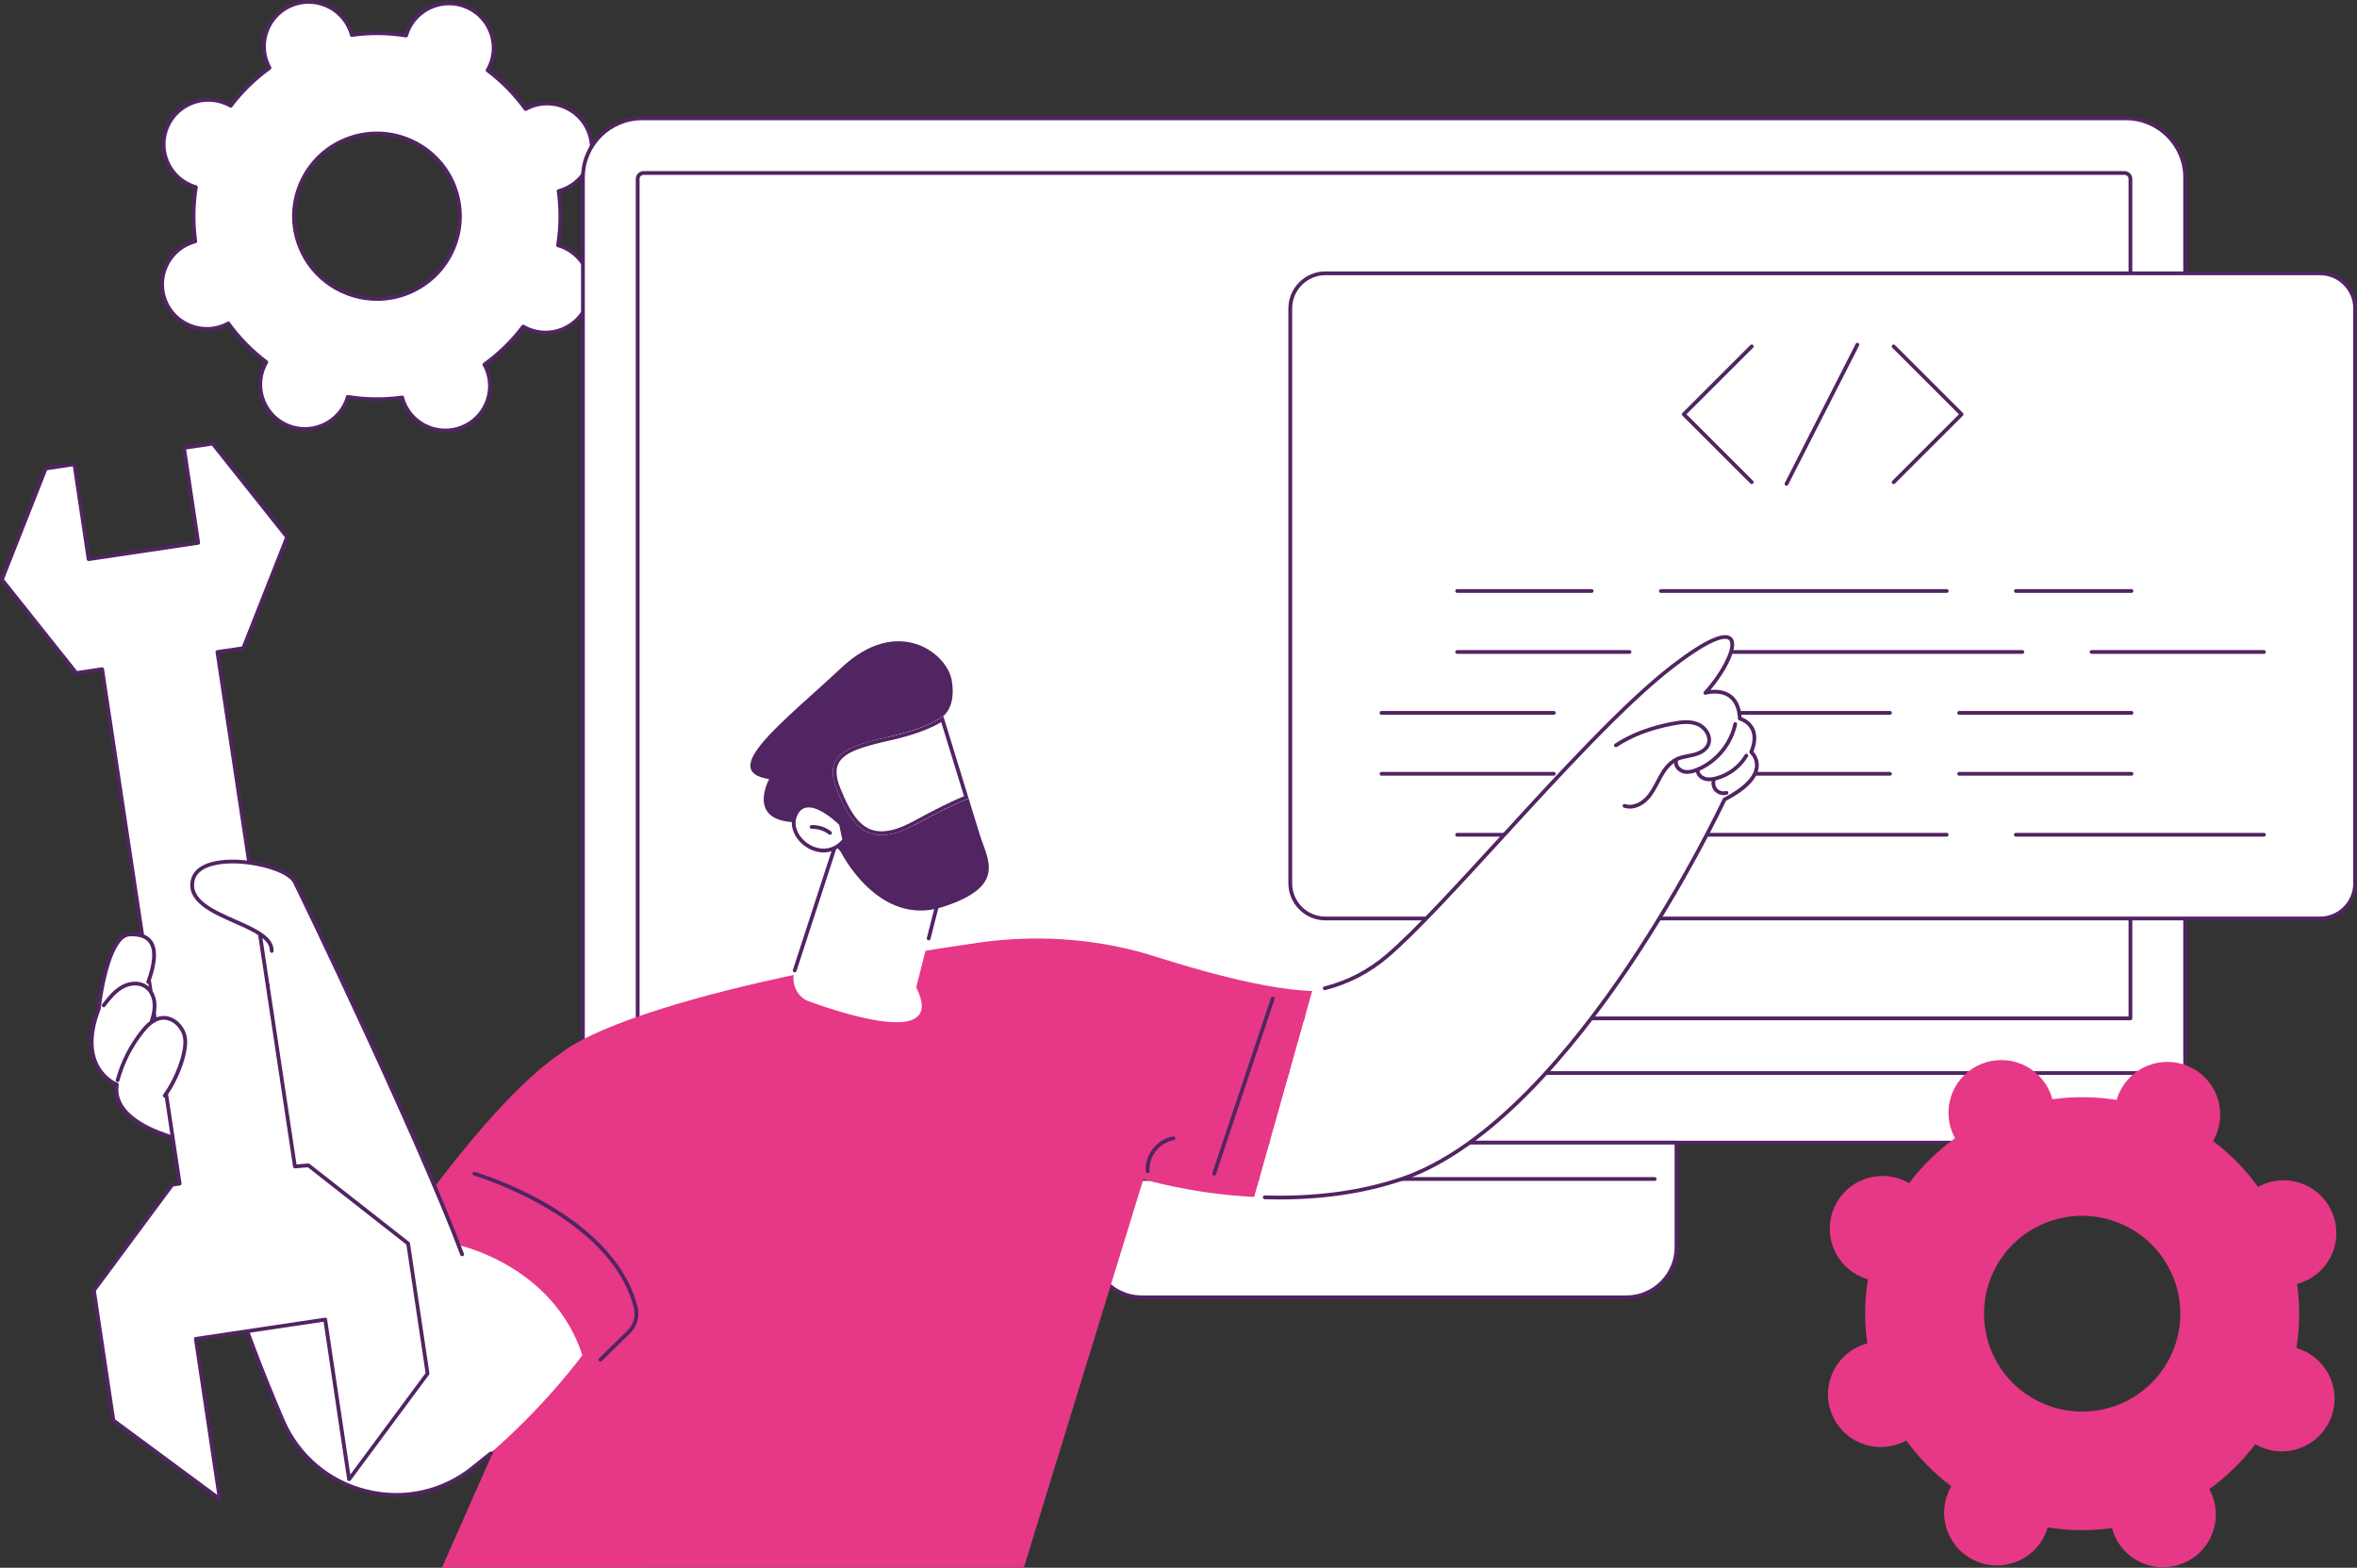 <svg width="424" height="282" viewBox="0 0 424 282" fill="none" xmlns="http://www.w3.org/2000/svg">
<rect x="0" y="0" width="424" height="282" fill="#333333" stroke="none"/>
<g clip-path="url(#clip0_1308_2719)">
<path d="M95.429 19.191C95.123 19.313 94.83 19.46 94.548 19.613C92.604 16.924 90.29 14.585 87.707 12.641C87.867 12.362 88.02 12.077 88.149 11.771C89.892 7.699 87.996 2.991 83.915 1.254C79.834 -0.483 75.113 1.407 73.371 5.479C73.241 5.782 73.136 6.091 73.047 6.401C69.851 5.884 66.56 5.836 63.269 6.295C63.187 5.986 63.089 5.673 62.966 5.367C61.312 1.261 56.635 -0.731 52.517 0.918C48.399 2.566 46.401 7.233 48.055 11.343C48.177 11.649 48.324 11.938 48.477 12.22C45.781 14.161 43.436 16.465 41.489 19.041C41.21 18.882 40.921 18.729 40.618 18.6C36.537 16.863 31.816 18.753 30.074 22.825C28.331 26.897 30.227 31.604 34.308 33.341C34.611 33.47 34.92 33.572 35.23 33.664C34.713 36.852 34.665 40.136 35.125 43.419C34.812 43.501 34.502 43.599 34.196 43.722C30.077 45.37 28.079 50.037 29.733 54.143C31.388 58.249 36.064 60.241 40.182 58.593C40.489 58.47 40.781 58.324 41.064 58.171C43.007 60.86 45.318 63.198 47.905 65.142C47.745 65.421 47.592 65.707 47.463 66.013C45.72 70.085 47.616 74.792 51.697 76.529C55.778 78.266 60.498 76.376 62.241 72.304C62.37 72.002 62.476 71.692 62.564 71.383C65.76 71.9 69.052 71.947 72.343 71.488C72.424 71.798 72.523 72.11 72.646 72.416C74.3 76.522 78.976 78.514 83.095 76.866C87.213 75.217 89.211 70.55 87.557 66.441C87.434 66.135 87.288 65.846 87.135 65.564C89.83 63.623 92.175 61.319 94.122 58.742C94.401 58.902 94.691 59.055 94.993 59.184C99.074 60.921 103.795 59.031 105.538 54.959C107.28 50.887 105.385 46.179 101.304 44.442C101.001 44.313 100.691 44.211 100.381 44.12C100.899 40.931 100.946 37.648 100.487 34.364C100.797 34.283 101.11 34.184 101.416 34.062C105.534 32.413 107.532 27.746 105.878 23.64C104.224 19.534 99.547 17.543 95.429 19.191ZM73.371 52.702C65.723 55.764 57.037 52.066 53.967 44.439C50.897 36.812 54.607 28.144 62.251 25.081C69.899 22.019 78.585 25.717 81.655 33.345C84.725 40.972 81.015 49.639 73.371 52.702Z" fill="white"/>
<path d="M80.112 77.783C76.79 77.783 73.642 75.802 72.332 72.542C72.247 72.331 72.172 72.11 72.097 71.866C69.006 72.267 65.882 72.236 62.805 71.767C62.727 72.008 62.645 72.229 62.557 72.437C60.742 76.672 55.814 78.65 51.566 76.838C49.511 75.962 47.918 74.34 47.084 72.27C46.25 70.2 46.274 67.93 47.152 65.877C47.241 65.669 47.343 65.459 47.465 65.234C44.998 63.341 42.812 61.115 40.968 58.609C40.74 58.728 40.525 58.824 40.314 58.909C36.029 60.625 31.142 58.545 29.423 54.269C28.589 52.199 28.613 49.928 29.491 47.875C30.369 45.822 31.996 44.235 34.072 43.402C34.28 43.317 34.504 43.242 34.749 43.168C34.348 40.085 34.379 36.968 34.848 33.899C34.603 33.82 34.382 33.739 34.174 33.65C32.118 32.773 30.526 31.152 29.692 29.082C28.858 27.012 28.882 24.742 29.76 22.689C31.574 18.453 36.502 16.475 40.75 18.287C40.958 18.375 41.172 18.477 41.397 18.6C43.292 16.139 45.525 13.96 48.037 12.118C47.918 11.89 47.823 11.679 47.737 11.468C46.904 9.398 46.928 7.128 47.806 5.075C48.684 3.022 50.311 1.435 52.387 0.602C56.672 -1.115 61.556 0.965 63.278 5.241C63.363 5.452 63.438 5.673 63.513 5.918C66.603 5.517 69.728 5.547 72.805 6.016C72.883 5.775 72.965 5.554 73.053 5.343C74.867 1.108 79.796 -0.867 84.043 0.942C86.099 1.819 87.692 3.44 88.526 5.51C89.36 7.58 89.336 9.85 88.458 11.903C88.369 12.111 88.267 12.322 88.145 12.546C90.612 14.439 92.797 16.666 94.642 19.171C94.87 19.055 95.085 18.956 95.296 18.872C99.581 17.155 104.465 19.235 106.187 23.511C107.021 25.581 106.997 27.852 106.119 29.905C105.241 31.958 103.614 33.545 101.538 34.378C101.33 34.463 101.106 34.538 100.86 34.612C101.265 37.695 101.231 40.812 100.762 43.882C101.007 43.96 101.228 44.041 101.436 44.13C103.491 45.007 105.084 46.628 105.918 48.698C106.752 50.768 106.728 53.038 105.85 55.092C104.036 59.327 99.108 61.301 94.86 59.493C94.652 59.405 94.438 59.303 94.213 59.181C92.317 61.641 90.085 63.82 87.573 65.662C87.689 65.89 87.787 66.104 87.872 66.312C88.706 68.382 88.683 70.652 87.804 72.705C86.926 74.758 85.299 76.346 83.223 77.178C82.202 77.586 81.15 77.78 80.112 77.78V77.783ZM72.345 71.148C72.499 71.148 72.635 71.251 72.672 71.4C72.764 71.743 72.856 72.025 72.961 72.287C74.541 76.213 79.03 78.123 82.968 76.549C84.874 75.785 86.368 74.327 87.178 72.44C87.985 70.554 88.009 68.47 87.243 66.567C87.137 66.305 87.004 66.029 86.838 65.727C86.756 65.578 86.797 65.387 86.936 65.289C89.571 63.392 91.899 61.121 93.853 58.538C93.955 58.402 94.145 58.361 94.295 58.45C94.594 58.623 94.87 58.762 95.129 58.871C99.029 60.533 103.559 58.718 105.224 54.826C106.03 52.94 106.054 50.856 105.289 48.953C104.523 47.049 103.059 45.561 101.17 44.755C100.912 44.643 100.622 44.544 100.289 44.446C100.122 44.398 100.02 44.235 100.047 44.065C100.564 40.87 100.602 37.624 100.153 34.412C100.129 34.242 100.234 34.082 100.401 34.038C100.741 33.946 101.024 33.854 101.289 33.749C103.195 32.984 104.693 31.526 105.5 29.64C106.306 27.753 106.33 25.669 105.564 23.766C103.985 19.84 99.496 17.927 95.558 19.504C95.296 19.609 95.02 19.742 94.714 19.908C94.564 19.993 94.373 19.949 94.275 19.81C92.372 17.182 90.095 14.861 87.505 12.91C87.369 12.808 87.328 12.617 87.416 12.468C87.593 12.162 87.73 11.897 87.842 11.635C88.648 9.749 88.672 7.665 87.906 5.761C87.141 3.858 85.677 2.369 83.788 1.564C79.888 -0.098 75.358 1.717 73.693 5.609C73.581 5.87 73.479 6.159 73.383 6.489C73.336 6.655 73.172 6.757 73.002 6.73C69.799 6.214 66.542 6.18 63.326 6.625C63.156 6.652 62.996 6.543 62.952 6.377C62.86 6.033 62.768 5.751 62.662 5.49C61.083 1.564 56.594 -0.35 52.656 1.227C50.75 1.992 49.255 3.45 48.445 5.337C47.639 7.223 47.615 9.307 48.381 11.21C48.486 11.475 48.616 11.74 48.786 12.053C48.867 12.203 48.827 12.393 48.687 12.492C46.049 14.388 43.725 16.659 41.771 19.242C41.669 19.378 41.478 19.419 41.329 19.33C41.029 19.157 40.753 19.018 40.495 18.909C36.594 17.247 32.064 19.062 30.396 22.954C29.59 24.84 29.566 26.924 30.332 28.827C31.097 30.731 32.561 32.219 34.45 33.025C34.709 33.137 34.998 33.236 35.331 33.334C35.498 33.382 35.6 33.545 35.573 33.715C35.056 36.91 35.018 40.16 35.468 43.368C35.491 43.538 35.386 43.698 35.219 43.742C34.882 43.831 34.593 43.926 34.331 44.031C32.425 44.796 30.931 46.254 30.121 48.141C29.314 50.027 29.29 52.111 30.056 54.014C31.635 57.94 36.124 59.853 40.062 58.276C40.325 58.171 40.593 58.042 40.907 57.872C41.056 57.79 41.247 57.831 41.346 57.971C43.248 60.601 45.525 62.923 48.115 64.871C48.251 64.972 48.292 65.163 48.204 65.312C48.027 65.618 47.891 65.883 47.778 66.145C46.972 68.032 46.948 70.115 47.714 72.019C48.48 73.922 49.943 75.411 51.832 76.216C55.733 77.879 60.263 76.064 61.93 72.172C62.043 71.91 62.145 71.621 62.24 71.291C62.288 71.125 62.451 71.023 62.621 71.05C65.824 71.567 69.081 71.604 72.298 71.155C72.315 71.155 72.328 71.155 72.345 71.155V71.148ZM67.829 54.113C61.777 54.113 56.039 50.499 53.65 44.565C52.132 40.792 52.176 36.655 53.775 32.913C55.375 29.174 58.34 26.278 62.124 24.765C69.932 21.635 78.836 25.428 81.971 33.219C83.489 36.992 83.444 41.128 81.845 44.871C80.245 48.61 77.281 51.502 73.496 53.018C71.637 53.763 69.718 54.116 67.829 54.116V54.113ZM67.791 24.347C65.984 24.347 64.153 24.684 62.376 25.394C58.762 26.842 55.93 29.606 54.402 33.178C52.873 36.75 52.829 40.703 54.283 44.306C57.278 51.747 65.783 55.37 73.244 52.383C76.859 50.934 79.69 48.171 81.218 44.599C82.747 41.026 82.791 37.073 81.338 33.47C79.054 27.801 73.571 24.347 67.791 24.347Z" fill="#512462"/>
<path d="M104.863 196.372C104.863 201.433 108.971 205.536 114.036 205.536H383.909C388.973 205.536 393.081 201.433 393.081 196.372V191.916H104.986C104.986 191.916 104.863 196.991 104.863 196.372Z" fill="white"/>
<path d="M383.912 205.876H114.036C108.792 205.876 104.523 201.613 104.523 196.372C104.523 196.185 104.677 196.032 104.864 196.032C105.051 196.032 105.204 196.185 105.204 196.372C105.204 201.236 109.166 205.196 114.036 205.196H383.912C388.783 205.196 392.745 201.236 392.745 196.372C392.745 196.185 392.898 196.032 393.085 196.032C393.272 196.032 393.425 196.185 393.425 196.372C393.425 201.613 389.157 205.876 383.912 205.876Z" fill="#512462"/>
<path d="M115.513 21.285H382.431C388.309 21.285 393.081 26.05 393.081 31.92V193.014H104.863V31.92C104.863 26.05 109.635 21.285 115.513 21.285Z" fill="white"/>
<path d="M393.085 193.353H104.864C104.677 193.353 104.523 193.201 104.523 193.014V31.92C104.523 25.867 109.455 20.945 115.514 20.945H382.432C388.494 20.945 393.422 25.87 393.422 31.92V193.014C393.422 193.201 393.269 193.353 393.082 193.353H393.085ZM105.204 192.674H392.745V31.92C392.745 26.244 388.119 21.625 382.435 21.625H115.514C109.83 21.625 105.204 26.244 105.204 31.92V192.674Z" fill="#512462"/>
<path d="M383.24 32.182V183.177L114.709 183.177V32.182C114.709 31.594 115.185 31.118 115.774 31.118L382.175 31.118C382.764 31.118 383.24 31.594 383.24 32.182Z" fill="white"/>
<path d="M383.241 183.52H114.709C114.522 183.52 114.369 183.367 114.369 183.18V32.182C114.369 31.407 114.999 30.778 115.775 30.778H382.176C382.952 30.778 383.581 31.407 383.581 32.182V183.18C383.581 183.367 383.428 183.52 383.241 183.52ZM115.05 182.84H382.901V32.182C382.901 31.784 382.574 31.458 382.176 31.458H115.775C115.377 31.458 115.05 31.784 115.05 32.182V182.84Z" fill="#512462"/>
<path d="M196.365 205.536H301.587V224.342C301.587 229.319 297.543 233.357 292.56 233.357H205.395C200.412 233.357 196.369 229.319 196.369 224.342V205.536H196.365Z" fill="white"/>
<path d="M292.558 233.697H205.392C200.225 233.697 196.025 229.499 196.025 224.343V205.536C196.025 205.349 196.179 205.196 196.366 205.196H301.587C301.774 205.196 301.928 205.349 301.928 205.536V224.343C301.928 229.502 297.724 233.697 292.561 233.697H292.558ZM196.706 205.876V224.343C196.706 229.125 200.603 233.017 205.392 233.017H292.558C297.346 233.017 301.243 229.125 301.243 224.343V205.876H196.703H196.706Z" fill="#512462"/>
<path d="M297.665 212.412H200.286C200.098 212.412 199.945 212.259 199.945 212.072C199.945 211.885 200.098 211.732 200.286 211.732H297.665C297.852 211.732 298.006 211.885 298.006 212.072C298.006 212.259 297.852 212.412 297.665 212.412Z" fill="#512462"/>
<path d="M417.335 49.16H238.437C234.942 49.16 232.109 51.989 232.109 55.479V158.894C232.109 162.384 234.942 165.213 238.437 165.213H417.335C420.83 165.213 423.662 162.384 423.662 158.894V55.479C423.662 51.989 420.83 49.16 417.335 49.16Z" fill="white"/>
<path d="M417.332 165.55H238.433C234.757 165.55 231.766 162.562 231.766 158.891V55.479C231.766 51.808 234.757 48.82 238.433 48.82H417.332C421.008 48.82 423.999 51.808 423.999 55.479V158.894C423.999 162.565 421.008 165.553 417.332 165.553V165.55ZM238.437 49.5C235.135 49.5 232.45 52.182 232.45 55.479V158.894C232.45 162.191 235.135 164.873 238.437 164.873H417.335C420.637 164.873 423.322 162.191 423.322 158.894V55.479C423.322 52.182 420.637 49.5 417.335 49.5H238.437Z" fill="#512462"/>
<path d="M340.644 87.073C340.555 87.073 340.47 87.039 340.402 86.975C340.27 86.842 340.27 86.628 340.402 86.495L352.39 74.52L340.402 62.546C340.27 62.413 340.27 62.199 340.402 62.066C340.535 61.934 340.749 61.934 340.882 62.066L353.111 74.282C353.244 74.415 353.244 74.629 353.111 74.762L340.882 86.978C340.814 87.046 340.729 87.076 340.641 87.076L340.644 87.073Z" fill="#512462"/>
<path d="M315.123 87.073C315.034 87.073 314.949 87.039 314.881 86.975L302.652 74.758C302.52 74.626 302.52 74.412 302.652 74.279L314.881 62.063C315.014 61.931 315.228 61.931 315.361 62.063C315.494 62.196 315.494 62.41 315.361 62.542L303.374 74.517L315.361 86.492C315.494 86.624 315.494 86.838 315.361 86.971C315.293 87.039 315.208 87.07 315.12 87.07L315.123 87.073Z" fill="#512462"/>
<path d="M321.373 87.372C321.322 87.372 321.267 87.359 321.22 87.335C321.053 87.25 320.985 87.046 321.07 86.879L333.82 61.852C333.905 61.686 334.109 61.618 334.276 61.703C334.443 61.788 334.511 61.992 334.426 62.158L321.676 87.185C321.614 87.304 321.495 87.372 321.373 87.372Z" fill="#512462"/>
<path d="M286.325 106.648H262.126C261.938 106.648 261.785 106.495 261.785 106.308C261.785 106.121 261.938 105.968 262.126 105.968H286.325C286.512 105.968 286.665 106.121 286.665 106.308C286.665 106.495 286.512 106.648 286.325 106.648Z" fill="#512462"/>
<path d="M293.132 117.61H262.126C261.938 117.61 261.785 117.457 261.785 117.27C261.785 117.083 261.938 116.93 262.126 116.93H293.132C293.319 116.93 293.472 117.083 293.472 117.27C293.472 117.457 293.319 117.61 293.132 117.61Z" fill="#512462"/>
<path d="M279.521 128.568H248.514C248.327 128.568 248.174 128.415 248.174 128.228C248.174 128.041 248.327 127.888 248.514 127.888H279.521C279.708 127.888 279.861 128.041 279.861 128.228C279.861 128.415 279.708 128.568 279.521 128.568Z" fill="#512462"/>
<path d="M279.521 139.53H248.514C248.327 139.53 248.174 139.377 248.174 139.19C248.174 139.003 248.327 138.85 248.514 138.85H279.521C279.708 138.85 279.861 139.003 279.861 139.19C279.861 139.377 279.708 139.53 279.521 139.53Z" fill="#512462"/>
<path d="M293.132 150.492H262.126C261.938 150.492 261.785 150.339 261.785 150.152C261.785 149.965 261.938 149.812 262.126 149.812H293.132C293.319 149.812 293.472 149.965 293.472 150.152C293.472 150.339 293.319 150.492 293.132 150.492Z" fill="#512462"/>
<path d="M350.193 106.648H298.772C298.585 106.648 298.432 106.495 298.432 106.308C298.432 106.121 298.585 105.968 298.772 105.968H350.193C350.38 105.968 350.534 106.121 350.534 106.308C350.534 106.495 350.38 106.648 350.193 106.648Z" fill="#512462"/>
<path d="M363.8 117.61H305.575C305.388 117.61 305.234 117.457 305.234 117.27C305.234 117.083 305.388 116.93 305.575 116.93H363.8C363.987 116.93 364.14 117.083 364.14 117.27C364.14 117.457 363.987 117.61 363.8 117.61Z" fill="#512462"/>
<path d="M339.985 128.568H291.967C291.78 128.568 291.627 128.415 291.627 128.228C291.627 128.041 291.78 127.888 291.967 127.888H339.985C340.172 127.888 340.325 128.041 340.325 128.228C340.325 128.415 340.172 128.568 339.985 128.568Z" fill="#512462"/>
<path d="M339.985 139.53H291.967C291.78 139.53 291.627 139.377 291.627 139.19C291.627 139.003 291.78 138.85 291.967 138.85H339.985C340.172 138.85 340.325 139.003 340.325 139.19C340.325 139.377 340.172 139.53 339.985 139.53Z" fill="#512462"/>
<path d="M350.192 150.492H305.575C305.388 150.492 305.234 150.339 305.234 150.152C305.234 149.965 305.388 149.812 305.575 149.812H350.192C350.379 149.812 350.533 149.965 350.533 150.152C350.533 150.339 350.379 150.492 350.192 150.492Z" fill="#512462"/>
<path d="M383.435 106.648H362.635C362.448 106.648 362.295 106.495 362.295 106.308C362.295 106.121 362.448 105.968 362.635 105.968H383.435C383.622 105.968 383.775 106.121 383.775 106.308C383.775 106.495 383.622 106.648 383.435 106.648Z" fill="#512462"/>
<path d="M407.253 117.61H376.247C376.059 117.61 375.906 117.457 375.906 117.27C375.906 117.083 376.059 116.93 376.247 116.93H407.253C407.44 116.93 407.594 117.083 407.594 117.27C407.594 117.457 407.44 117.61 407.253 117.61Z" fill="#512462"/>
<path d="M383.435 128.568H352.428C352.241 128.568 352.088 128.415 352.088 128.228C352.088 128.041 352.241 127.888 352.428 127.888H383.435C383.622 127.888 383.775 128.041 383.775 128.228C383.775 128.415 383.622 128.568 383.435 128.568Z" fill="#512462"/>
<path d="M383.435 139.53H352.428C352.241 139.53 352.088 139.377 352.088 139.19C352.088 139.003 352.241 138.85 352.428 138.85H383.435C383.622 138.85 383.775 139.003 383.775 139.19C383.775 139.377 383.622 139.53 383.435 139.53Z" fill="#512462"/>
<path d="M407.253 150.492H362.635C362.448 150.492 362.295 150.339 362.295 150.152C362.295 149.965 362.448 149.812 362.635 149.812H407.253C407.44 149.812 407.593 149.965 407.593 150.152C407.593 150.339 407.44 150.492 407.253 150.492Z" fill="#512462"/>
<path d="M206.553 171.661C196.577 168.731 186.063 168.099 175.774 169.598C112.223 178.857 101.185 189.248 101.185 189.248C88.983 197.276 73.463 219.999 73.463 219.999L98.391 239.278L79.494 282.004L184.178 281.976L205.681 212.106C205.681 212.106 214.136 214.713 225.637 215.305L236.082 178.248C225.637 177.983 209.357 172.49 206.553 171.668V171.661Z" fill="#E63886"/>
<path d="M218.41 211.457C218.376 211.457 218.338 211.45 218.301 211.44C218.124 211.382 218.025 211.188 218.087 211.008L228.631 179.506C228.689 179.329 228.883 179.231 229.063 179.292C229.24 179.35 229.339 179.543 229.278 179.724L218.733 211.226C218.686 211.368 218.553 211.457 218.41 211.457Z" fill="#512462"/>
<path d="M206.46 211.008C206.286 211.008 206.136 210.876 206.119 210.699C205.864 207.749 208.121 204.873 211.051 204.418C211.238 204.39 211.412 204.516 211.439 204.7C211.466 204.887 211.34 205.06 211.153 205.087C208.611 205.481 206.572 208.075 206.797 210.638C206.814 210.825 206.674 210.991 206.487 211.005C206.477 211.005 206.466 211.005 206.456 211.005L206.46 211.008Z" fill="#512462"/>
<path d="M107.989 244.917C107.9 244.917 107.812 244.883 107.747 244.815C107.614 244.679 107.618 244.465 107.754 244.336L112.856 239.356C113.938 238.299 114.387 236.742 114.03 235.291C109.963 218.819 85.488 211.518 85.243 211.447C85.062 211.396 84.96 211.205 85.011 211.025C85.062 210.845 85.249 210.74 85.433 210.794C85.495 210.811 91.767 212.66 98.462 216.552C104.663 220.158 112.515 226.307 114.694 235.128C115.109 236.81 114.588 238.615 113.332 239.842L108.23 244.822C108.166 244.886 108.077 244.92 107.992 244.92L107.989 244.917Z" fill="#512462"/>
<path d="M315.027 135.278C317.076 130.336 312.978 129.262 312.978 129.262C312.671 122.892 306.78 124.632 306.78 124.632C312.27 118.687 316.085 108.198 300.97 119.785C285.855 131.373 261.546 161.631 249.613 171.889C245.41 175.502 240.73 177.436 236.084 178.238L225.639 215.295C233.589 215.702 242.993 215.145 252.074 212.096C283.248 201.627 310.224 143.806 310.224 143.806C319.339 139.085 315.03 135.275 315.03 135.275L315.027 135.278Z" fill="white"/>
<path d="M230.19 215.753C229.305 215.753 228.41 215.74 227.508 215.713C227.321 215.706 227.171 215.549 227.178 215.362C227.185 215.179 227.335 215.033 227.518 215.033H227.529C236.497 215.305 244.713 214.21 251.963 211.776C267.973 206.399 282.871 188.184 292.547 173.847C303.054 158.286 309.844 143.81 309.912 143.667C309.943 143.599 309.997 143.544 310.065 143.507C313.506 141.723 315.45 139.823 315.681 138.011C315.872 136.512 314.844 135.57 314.803 135.53C314.694 135.434 314.66 135.278 314.714 135.146C315.365 133.582 315.436 132.277 314.936 131.264C314.292 129.969 312.911 129.595 312.894 129.592C312.751 129.554 312.648 129.428 312.638 129.279C312.55 127.467 311.988 126.182 310.967 125.458C309.296 124.269 306.896 124.952 306.873 124.959C306.726 125.003 306.57 124.942 306.488 124.812C306.406 124.683 306.423 124.513 306.525 124.401C309.755 120.904 312.039 116.237 311.049 115.156C310.712 114.785 309.003 114.051 301.172 120.057C292.561 126.658 280.757 139.554 270.342 150.934C262.432 159.574 254.965 167.735 249.829 172.151C246.493 175.016 242.647 177.018 238.393 178.096C238.212 178.14 238.025 178.031 237.981 177.851C237.933 177.667 238.046 177.484 238.226 177.44C242.378 176.386 246.132 174.435 249.386 171.637C254.492 167.249 261.945 159.102 269.842 150.478C280.277 139.078 292.104 126.158 300.76 119.52C306.689 114.976 310.32 113.354 311.553 114.7C312.992 116.271 310.334 120.989 307.686 124.122C308.653 124.014 310.14 124.041 311.359 124.904C312.512 125.723 313.166 127.107 313.302 129.014C313.795 129.197 314.929 129.734 315.542 130.965C316.113 132.114 316.072 133.538 315.426 135.2C315.78 135.594 316.539 136.621 316.358 138.086C316.103 140.142 314.126 142.151 310.48 144.058C309.844 145.4 303.18 159.313 293.119 174.217C283.381 188.643 268.375 206.98 252.181 212.419C245.584 214.632 238.199 215.753 230.19 215.753Z" fill="#512462"/>
<path d="M293.173 145.448C292.826 145.448 292.475 145.393 292.121 145.278C291.944 145.217 291.849 145.023 291.907 144.846C291.968 144.669 292.162 144.574 292.339 144.632C293.738 145.105 295.191 144.265 296.012 143.405C296.801 142.576 297.36 141.519 297.897 140.492C298.037 140.224 298.176 139.958 298.323 139.697C298.98 138.493 299.926 137.022 301.42 136.287C302.128 135.941 302.897 135.788 303.643 135.642C303.973 135.577 304.313 135.509 304.636 135.428C305.484 135.21 306.58 134.755 306.985 133.813C307.502 132.61 306.546 131.124 305.344 130.601C304.048 130.037 302.526 130.207 301.076 130.479C297.07 131.223 293.636 132.525 290.869 134.35C290.712 134.452 290.501 134.411 290.396 134.255C290.294 134.098 290.335 133.888 290.491 133.782C293.333 131.91 296.852 130.574 300.947 129.812C302.506 129.523 304.15 129.343 305.613 129.982C307.111 130.635 308.295 132.484 307.604 134.085C307.087 135.281 305.794 135.835 304.796 136.09C304.453 136.179 304.105 136.247 303.765 136.315C303.033 136.457 302.339 136.597 301.713 136.903C300.389 137.552 299.521 138.915 298.912 140.026C298.769 140.285 298.629 140.55 298.493 140.815C297.935 141.879 297.353 142.984 296.498 143.881C295.736 144.68 294.494 145.455 293.166 145.455L293.173 145.448Z" fill="#512462"/>
<path d="M303.539 139.204C303.283 139.204 303.028 139.173 302.769 139.105C301.799 138.844 300.925 137.848 301.177 136.784C301.221 136.6 301.401 136.488 301.585 136.529C301.769 136.573 301.881 136.753 301.84 136.937C301.684 137.606 302.3 138.269 302.95 138.446C303.566 138.613 304.298 138.504 305.251 138.103C308.556 136.712 311.071 133.67 311.816 130.166C311.857 129.982 312.037 129.867 312.221 129.904C312.405 129.945 312.521 130.125 312.483 130.309C311.694 134.027 309.022 137.253 305.516 138.728C304.999 138.946 304.291 139.197 303.542 139.197L303.539 139.204Z" fill="#512462"/>
<path d="M307.48 140.526C307.147 140.526 306.844 140.482 306.554 140.39C305.69 140.115 305.07 139.374 305.043 138.582C305.036 138.395 305.183 138.235 305.37 138.232C305.571 138.218 305.714 138.371 305.721 138.558C305.741 139.126 306.258 139.581 306.759 139.741C307.259 139.901 307.855 139.877 308.634 139.673C310.805 139.102 312.711 137.671 313.858 135.744C313.954 135.581 314.165 135.53 314.325 135.625C314.485 135.72 314.539 135.931 314.444 136.091C313.205 138.167 311.149 139.714 308.808 140.329C308.311 140.458 307.875 140.526 307.477 140.526H307.48Z" fill="#512462"/>
<path d="M310.065 143.028C309.472 143.028 308.88 142.79 308.472 142.362C307.92 141.787 307.726 140.893 307.988 140.139C308.05 139.962 308.244 139.87 308.421 139.931C308.598 139.992 308.693 140.186 308.628 140.363C308.448 140.88 308.581 141.495 308.958 141.889C309.34 142.283 309.946 142.443 310.473 142.287C310.653 142.232 310.844 142.334 310.899 142.515C310.953 142.695 310.851 142.885 310.67 142.939C310.473 143.001 310.269 143.028 310.061 143.028H310.065Z" fill="#512462"/>
<path d="M104.758 243.761C104.758 243.761 96.93 254.574 84.963 264.091C73.54 273.176 56.601 268.863 50.849 255.461C44.95 241.718 38.33 223.727 34.804 205.543C34.804 205.543 19.798 202.936 21.033 195.094C21.033 195.094 13.603 192.195 17.78 181.44C17.78 181.44 19.162 168.255 23.334 168.075C27.507 167.895 28.896 170.478 26.68 176.634C26.68 176.634 32.493 180.159 38.821 178.279C40.778 177.698 42.173 175.971 42.411 173.945C42.687 171.617 42.963 168.517 42.687 167.157C42.217 164.843 33.78 164.068 34.678 158.327C35.577 152.586 51.233 155.149 53 158.595C54.766 162.042 76.294 207.817 82.659 224.02C82.659 224.02 99.516 227.68 104.761 243.754L104.758 243.761Z" fill="white"/>
<path d="M71.28 269.237C69.439 269.237 67.58 269.009 65.742 268.547C58.871 266.82 53.33 262.099 50.535 255.593C42.864 237.725 37.472 220.981 34.515 205.831C32.551 205.458 19.784 202.728 20.662 195.295C19.376 194.645 13.671 191.131 17.446 181.359C17.555 180.363 18.991 167.922 23.317 167.735C25.22 167.65 26.567 168.136 27.333 169.173C28.388 170.604 28.31 172.994 27.095 176.478C28.242 177.093 33.327 179.557 38.721 177.953C40.529 177.416 41.846 175.828 42.071 173.904C42.465 170.573 42.561 168.262 42.353 167.225C42.214 166.539 40.971 165.896 39.657 165.217C37.156 163.925 33.732 162.154 34.341 158.276C34.627 156.447 36.264 155.24 39.075 154.792C44.303 153.956 52.012 155.934 53.302 158.442C54.422 160.628 75.62 204.611 83.451 225.508C83.516 225.685 83.427 225.879 83.25 225.947C83.073 226.011 82.879 225.923 82.811 225.746C74.99 204.876 53.813 160.934 52.693 158.752C51.648 156.716 44.354 154.632 39.181 155.461C37.442 155.74 35.308 156.474 35.012 158.381C34.481 161.777 37.523 163.35 39.971 164.615C41.499 165.403 42.816 166.087 43.02 167.093C43.303 168.493 43.027 171.614 42.748 173.989C42.489 176.182 40.985 177.993 38.916 178.609C32.52 180.509 26.744 177.076 26.503 176.926C26.363 176.841 26.305 176.671 26.36 176.522C27.568 173.17 27.711 170.835 26.788 169.581C26.169 168.738 25.009 168.347 23.351 168.418C20.169 168.554 18.497 177.895 18.12 181.481C18.12 181.511 18.109 181.539 18.099 181.569C14.103 191.861 20.87 194.669 21.159 194.785C21.305 194.842 21.394 194.995 21.37 195.155C20.199 202.579 34.719 205.189 34.865 205.213C35.005 205.237 35.114 205.345 35.141 205.481C38.082 220.644 43.473 237.415 51.165 255.331C53.874 261.64 59.248 266.219 65.913 267.894C72.543 269.56 79.415 268.081 84.755 263.829C85.837 262.969 86.954 262.068 88.073 261.161C88.22 261.042 88.434 261.066 88.553 261.208C88.672 261.355 88.648 261.569 88.505 261.688C87.386 262.599 86.266 263.499 85.184 264.363C81.157 267.568 76.287 269.244 71.29 269.244L71.28 269.237Z" fill="#512462"/>
<path d="M40.992 196.205C40.961 196.205 40.927 196.202 40.897 196.192L31.881 193.527C31.789 193.5 31.714 193.435 31.669 193.347C31.629 193.262 31.625 193.16 31.659 193.071C32.401 191.246 33.242 189.18 32.98 187.12C32.745 185.24 31.135 183.269 29.219 183.428C27.772 183.554 26.612 184.805 25.87 185.736C23.841 188.272 22.323 191.267 21.483 194.401C21.435 194.581 21.248 194.689 21.067 194.642C20.887 194.594 20.778 194.407 20.826 194.227C21.69 191.005 23.252 187.922 25.339 185.315C26.163 184.285 27.452 182.902 29.164 182.755C31.499 182.548 33.378 184.808 33.66 187.038C33.926 189.135 33.14 191.239 32.435 192.983L41.094 195.543C41.274 195.597 41.376 195.784 41.322 195.964C41.278 196.11 41.142 196.209 40.995 196.209L40.992 196.205Z" fill="#512462"/>
<path d="M27.299 183.989C27.265 183.989 27.228 183.983 27.194 183.972C27.017 183.915 26.918 183.721 26.976 183.544C27.394 182.273 27.544 181.25 27.439 180.329C27.309 179.197 26.751 178.214 25.948 177.705C24.893 177.032 23.341 177.117 22 177.929C20.74 178.687 19.815 179.887 18.916 181.049C18.8 181.199 18.589 181.226 18.44 181.11C18.29 180.995 18.263 180.781 18.378 180.635C19.27 179.479 20.281 178.174 21.649 177.348C23.211 176.406 25.043 176.321 26.315 177.134C27.292 177.756 27.963 178.921 28.116 180.254C28.232 181.277 28.075 182.392 27.622 183.762C27.575 183.904 27.442 183.996 27.299 183.996V183.989Z" fill="#512462"/>
<path d="M47.189 191.505C47.063 191.505 46.944 191.433 46.883 191.314C44.664 186.8 45.076 181.209 47.931 177.069C48.037 176.913 48.251 176.875 48.404 176.98C48.561 177.086 48.598 177.3 48.493 177.453C45.814 181.335 45.413 186.783 47.492 191.012C47.574 191.182 47.506 191.386 47.336 191.467C47.288 191.491 47.237 191.501 47.186 191.501L47.189 191.505Z" fill="#512462"/>
<path d="M55.488 209.615L53.058 209.812L39.113 117.27L43.763 116.58L51.649 96.597L38.262 79.785L33.099 80.557L35.652 97.637L15.945 100.574L13.393 83.494L8.226 84.262L0.34 104.245L13.723 121.056L18.372 120.363L32.313 212.901L30.979 213.102L16.891 232.102L20.387 255.488L39.416 269.556L39.522 269.539L35.23 240.821L58.504 237.351L62.795 266.069L62.829 266.066L76.917 247.062L73.421 223.68L55.488 209.615Z" fill="white"/>
<path d="M39.416 269.896C39.345 269.896 39.273 269.872 39.215 269.828L20.186 255.76C20.114 255.705 20.063 255.627 20.053 255.535L16.558 232.15C16.544 232.062 16.568 231.97 16.622 231.899L30.71 212.895C30.764 212.823 30.843 212.772 30.934 212.762L31.932 212.613L18.089 120.744L13.78 121.386C13.661 121.403 13.539 121.356 13.464 121.26L0.074 104.456C-0.001 104.36 -0.021 104.231 0.023 104.119L7.909 84.14C7.953 84.028 8.056 83.946 8.175 83.929L13.338 83.161C13.426 83.15 13.518 83.171 13.59 83.225C13.661 83.28 13.712 83.358 13.723 83.45L16.224 100.193L35.257 97.355L32.755 80.612C32.728 80.424 32.854 80.255 33.041 80.224L38.204 79.456C38.324 79.439 38.446 79.486 38.521 79.582L51.904 96.393C51.979 96.488 51.999 96.618 51.955 96.73L44.069 116.709C44.025 116.821 43.922 116.903 43.803 116.92L39.494 117.562L53.34 209.451L55.454 209.278C55.542 209.271 55.624 209.298 55.692 209.349L73.625 223.415C73.694 223.469 73.738 223.547 73.751 223.632L77.247 247.017C77.26 247.106 77.237 247.198 77.182 247.269L63.095 266.273C63.04 266.344 62.962 266.395 62.87 266.405C62.69 266.433 62.479 266.31 62.452 266.123L58.211 237.742L35.608 241.11L39.848 269.492C39.862 269.58 39.838 269.672 39.784 269.743C39.729 269.815 39.651 269.862 39.559 269.876L39.453 269.893C39.453 269.893 39.419 269.896 39.403 269.896H39.416ZM20.703 255.301L39.079 268.887L34.893 240.875C34.865 240.688 34.991 240.519 35.179 240.488L58.456 237.018C58.544 237.007 58.636 237.028 58.708 237.082C58.779 237.136 58.83 237.215 58.84 237.306L63.016 265.246L76.559 246.977L73.105 223.867L55.382 209.968L53.085 210.155C52.915 210.169 52.748 210.043 52.721 209.866L38.776 117.328C38.763 117.239 38.786 117.148 38.841 117.076C38.895 117.005 38.974 116.954 39.066 116.944L43.517 116.281L51.261 96.665L38.119 80.159L33.487 80.849L35.989 97.593C36.002 97.681 35.978 97.773 35.924 97.844C35.87 97.916 35.791 97.967 35.699 97.977L15.993 100.914C15.809 100.941 15.635 100.815 15.605 100.628L13.103 83.885L8.471 84.575L0.728 104.19L13.869 120.693L18.321 120.03C18.508 120.003 18.678 120.132 18.709 120.315L32.653 212.854C32.667 212.942 32.643 213.034 32.589 213.105C32.534 213.177 32.456 213.228 32.364 213.238L31.169 213.415L17.252 232.191L20.707 255.297L20.703 255.301Z" fill="#512462"/>
<path d="M48.881 171.053C49.034 165.869 33.157 165.108 34.675 158.33C35.856 153.051 49.136 154.839 52.441 157.902L48.881 171.053Z" fill="white"/>
<path d="M48.881 171.392H48.871C48.684 171.386 48.534 171.229 48.541 171.042C48.605 168.904 45.45 167.511 42.111 166.036C38.054 164.244 33.456 162.212 34.341 158.255C34.661 156.821 35.832 155.754 37.727 155.166C42.37 153.724 50.208 155.37 52.669 157.65C52.805 157.779 52.816 157.994 52.686 158.13C52.557 158.265 52.343 158.276 52.206 158.147C49.919 156.026 42.295 154.455 37.928 155.811C36.257 156.331 35.27 157.202 35.005 158.401C34.242 161.811 38.381 163.643 42.387 165.41C45.94 166.981 49.3 168.463 49.221 171.059C49.215 171.243 49.065 171.389 48.881 171.389V171.392Z" fill="#512462"/>
<path d="M29.072 203.928C24.981 202.381 20.318 199.604 21.029 195.094C21.029 195.094 13.6 192.194 17.776 181.44C17.776 181.44 19.158 168.255 23.33 168.075C27.503 167.895 28.892 170.478 26.676 176.634L29.072 203.928Z" fill="white"/>
<path d="M29.072 204.268C29.031 204.268 28.99 204.261 28.953 204.247C23.095 202.031 20.233 198.942 20.658 195.298C19.372 194.649 13.667 191.134 17.442 181.362C17.551 180.366 18.987 167.925 23.313 167.738C25.216 167.654 26.563 168.14 27.329 169.176C28.412 170.645 28.303 173.123 26.992 176.753C26.928 176.929 26.734 177.021 26.557 176.957C26.38 176.892 26.288 176.698 26.352 176.522C27.561 173.17 27.704 170.835 26.781 169.581C26.162 168.738 25.001 168.347 23.344 168.418C20.165 168.554 18.49 177.895 18.112 181.481C18.112 181.511 18.102 181.539 18.092 181.569C14.096 191.861 20.862 194.669 21.152 194.785C21.298 194.842 21.387 194.995 21.363 195.155C20.685 199.448 25.246 202.126 29.191 203.619C29.368 203.687 29.456 203.88 29.388 204.057C29.337 204.193 29.208 204.278 29.068 204.278L29.072 204.268Z" fill="#512462"/>
<path d="M21.152 194.312C22.01 191.121 23.535 188.106 25.604 185.522C26.533 184.363 27.711 183.218 29.192 183.089C31.302 182.909 33.204 184.965 33.32 187.076C33.463 189.649 31.802 194.108 29.627 197.082L21.156 194.312H21.152Z" fill="white"/>
<path d="M29.627 197.426C29.559 197.426 29.488 197.405 29.427 197.361C29.273 197.249 29.243 197.038 29.352 196.885C31.489 193.966 33.116 189.574 32.98 187.096C32.922 186.049 32.384 184.992 31.544 184.265C30.846 183.66 30.015 183.361 29.219 183.432C27.772 183.558 26.612 184.809 25.87 185.74C23.841 188.276 22.323 191.27 21.483 194.404C21.435 194.584 21.248 194.693 21.067 194.645C20.887 194.598 20.778 194.411 20.826 194.231C21.69 191.008 23.252 187.926 25.339 185.318C26.163 184.289 27.452 182.905 29.164 182.759C30.151 182.674 31.155 183.028 31.993 183.755C32.97 184.601 33.593 185.839 33.66 187.066C33.807 189.72 32.156 194.21 29.903 197.29C29.835 197.382 29.733 197.429 29.627 197.429V197.426Z" fill="#512462"/>
<path d="M18.646 180.835C19.572 179.639 20.529 178.412 21.825 177.63C23.122 176.848 24.855 176.6 26.131 177.412C27.094 178.027 27.649 179.153 27.778 180.284C27.908 181.416 27.659 182.562 27.302 183.646L18.65 180.832L18.646 180.835Z" fill="white"/>
<path d="M27.299 183.989C27.265 183.989 27.228 183.983 27.194 183.972C27.017 183.915 26.918 183.721 26.976 183.544C27.394 182.273 27.544 181.25 27.439 180.329C27.309 179.197 26.751 178.214 25.948 177.705C24.893 177.032 23.341 177.117 22 177.929C20.74 178.687 19.815 179.887 18.916 181.049C18.8 181.199 18.589 181.226 18.44 181.11C18.29 180.995 18.263 180.781 18.378 180.635C19.27 179.479 20.281 178.174 21.649 177.348C23.211 176.406 25.043 176.321 26.315 177.134C27.292 177.756 27.963 178.921 28.116 180.254C28.232 181.277 28.075 182.392 27.622 183.762C27.575 183.904 27.442 183.996 27.299 183.996V183.989Z" fill="#512462"/>
<path d="M151.273 149.024L142.958 174.564C142.213 176.851 143.36 179.343 145.514 180.121C153.39 182.966 170.078 188.017 164.816 177.592L169.635 158.691L151.273 149.024Z" fill="white"/>
<path d="M142.957 174.904C142.923 174.904 142.886 174.897 142.852 174.887C142.675 174.829 142.576 174.635 142.634 174.459L150.949 148.918C150.979 148.823 151.051 148.745 151.146 148.708C151.238 148.67 151.344 148.674 151.432 148.721L169.794 158.388C169.934 158.463 170.005 158.619 169.964 158.772L167.385 168.894C167.337 169.074 167.153 169.187 166.969 169.139C166.786 169.091 166.677 168.908 166.724 168.724L169.239 158.86L151.469 149.506L143.28 174.662C143.233 174.805 143.1 174.897 142.957 174.897V174.904Z" fill="#512462"/>
<path d="M160.11 132.491C167.391 130.849 169.691 128.793 169.691 128.793C169.691 128.793 172.064 127.161 171.196 122.321C170.331 117.481 161.509 110.567 151.322 120.139C141.135 129.71 128.954 138.728 138.365 140.142C138.365 140.142 133.222 149.414 146.506 147.691L151.271 153.262C151.271 153.262 158.007 166.892 169.633 163.126C181.26 159.36 177.625 154.615 176.216 150.03C175.804 148.687 175.072 146.308 174.245 143.612C171.774 144.584 168.684 146.117 164.709 148.286C156.094 152.977 152.833 134.132 160.114 132.491H160.11Z" fill="#512462"/>
<path d="M160.111 132.491C152.831 134.133 147.906 135.536 150.517 141.991C153.127 148.446 156.095 152.977 164.709 148.286C168.688 146.121 171.775 144.585 174.246 143.612C172.248 137.114 169.692 128.789 169.692 128.789C169.692 128.789 167.391 130.846 160.111 132.487V132.491Z" fill="white"/>
<path d="M169.314 129.884L173.412 143.215C171.122 144.16 168.229 145.594 164.383 147.688C162.099 148.932 160.193 149.537 158.563 149.537C155.016 149.537 153.093 146.553 151.146 141.736C150.377 139.836 150.285 138.375 150.86 137.273C151.966 135.166 155.452 134.235 160.261 133.154C165.356 132.005 168.086 130.642 169.314 129.884ZM169.692 128.793C169.692 128.793 167.391 130.849 160.111 132.491C152.831 134.133 147.906 135.536 150.517 141.991C152.378 146.593 154.42 150.217 158.563 150.217C160.23 150.217 162.235 149.629 164.706 148.283C168.685 146.118 171.772 144.581 174.243 143.609C172.245 137.11 169.689 128.786 169.689 128.786L169.692 128.793Z" fill="#512462"/>
<path d="M151.272 148.191C151.272 148.191 145.387 142.226 143.206 146.345C141.024 150.461 147.886 155.937 151.892 151.1L151.272 148.194V148.191Z" fill="white"/>
<path d="M148.161 153.337C146.99 153.337 145.877 152.922 145.006 152.341C143.035 151.026 141.681 148.49 142.903 146.185C143.396 145.258 144.101 144.721 145.006 144.588C147.753 144.183 151.36 147.8 151.514 147.953C151.558 148.001 151.592 148.058 151.606 148.12L152.225 151.026C152.245 151.128 152.222 151.233 152.154 151.315C150.932 152.79 149.509 153.337 148.161 153.337ZM145.462 145.234C145.343 145.234 145.224 145.241 145.105 145.258C144.417 145.36 143.896 145.764 143.505 146.502C142.47 148.453 143.668 150.631 145.384 151.773C146.99 152.844 149.543 153.269 151.524 151.002L150.959 148.357C150.482 147.895 147.647 145.23 145.459 145.23L145.462 145.234Z" fill="#512462"/>
<path d="M149.312 150.166C149.24 150.166 149.165 150.142 149.104 150.094C148.233 149.425 147.123 149.054 146.007 149.085H145.997C145.813 149.085 145.663 148.939 145.656 148.755C145.653 148.568 145.799 148.412 145.986 148.405C147.256 148.364 148.512 148.779 149.519 149.557C149.669 149.673 149.696 149.887 149.581 150.033C149.513 150.118 149.414 150.166 149.312 150.166Z" fill="#512462"/>
<path d="M407.239 212.99C406.875 213.136 406.531 213.306 406.198 213.489C403.897 210.308 401.161 207.541 398.104 205.24C398.295 204.91 398.475 204.57 398.628 204.214C400.691 199.397 398.448 193.826 393.618 191.77C388.789 189.713 383.203 191.95 381.144 196.766C380.991 197.127 380.869 197.49 380.763 197.854C376.982 197.242 373.088 197.188 369.194 197.728C369.096 197.361 368.98 196.994 368.837 196.63C366.88 191.77 361.346 189.414 356.472 191.365C351.598 193.316 349.236 198.84 351.193 203.697C351.339 204.061 351.509 204.404 351.693 204.737C348.504 207.031 345.73 209.761 343.422 212.81C343.092 212.619 342.752 212.439 342.391 212.286C337.561 210.23 331.976 212.466 329.917 217.283C327.854 222.099 330.097 227.67 334.927 229.727C335.288 229.88 335.652 230.002 336.02 230.107C335.407 233.877 335.353 237.765 335.894 241.65C335.526 241.749 335.159 241.861 334.794 242.007C329.924 243.958 327.558 249.482 329.515 254.339C331.472 259.2 337.007 261.555 341.881 259.604C342.245 259.458 342.589 259.288 342.922 259.104C345.223 262.286 347.959 265.053 351.016 267.354C350.825 267.683 350.645 268.023 350.492 268.38C348.429 273.197 350.672 278.768 355.502 280.824C360.331 282.881 365.917 280.644 367.976 275.828C368.129 275.467 368.251 275.104 368.357 274.74C372.138 275.352 376.032 275.406 379.926 274.866C380.024 275.233 380.14 275.6 380.283 275.963C382.24 280.824 387.774 283.18 392.648 281.229C397.519 279.278 399.884 273.754 397.927 268.897C397.781 268.533 397.611 268.19 397.427 267.857C400.616 265.562 403.39 262.833 405.698 259.784C406.028 259.974 406.368 260.155 406.729 260.308C411.559 262.364 417.144 260.127 419.203 255.311C421.266 250.495 419.023 244.924 414.193 242.867C413.832 242.714 413.468 242.592 413.1 242.487C413.713 238.717 413.767 234.829 413.226 230.943C413.594 230.845 413.961 230.733 414.326 230.587C419.196 228.635 421.562 223.112 419.605 218.255C417.648 213.394 412.113 211.039 407.239 212.99ZM381.137 252.643C372.091 256.266 361.809 251.888 358.177 242.864C354.542 233.839 358.933 223.585 367.979 219.961C377.026 216.338 387.308 220.716 390.94 229.74C394.575 238.765 390.184 249.019 381.137 252.643Z" fill="#E63886"/>
</g>
<defs>
<clipPath id="clip0_1308_2719">
<rect width="424" height="282" fill="white"/>
</clipPath>
</defs>
</svg>
